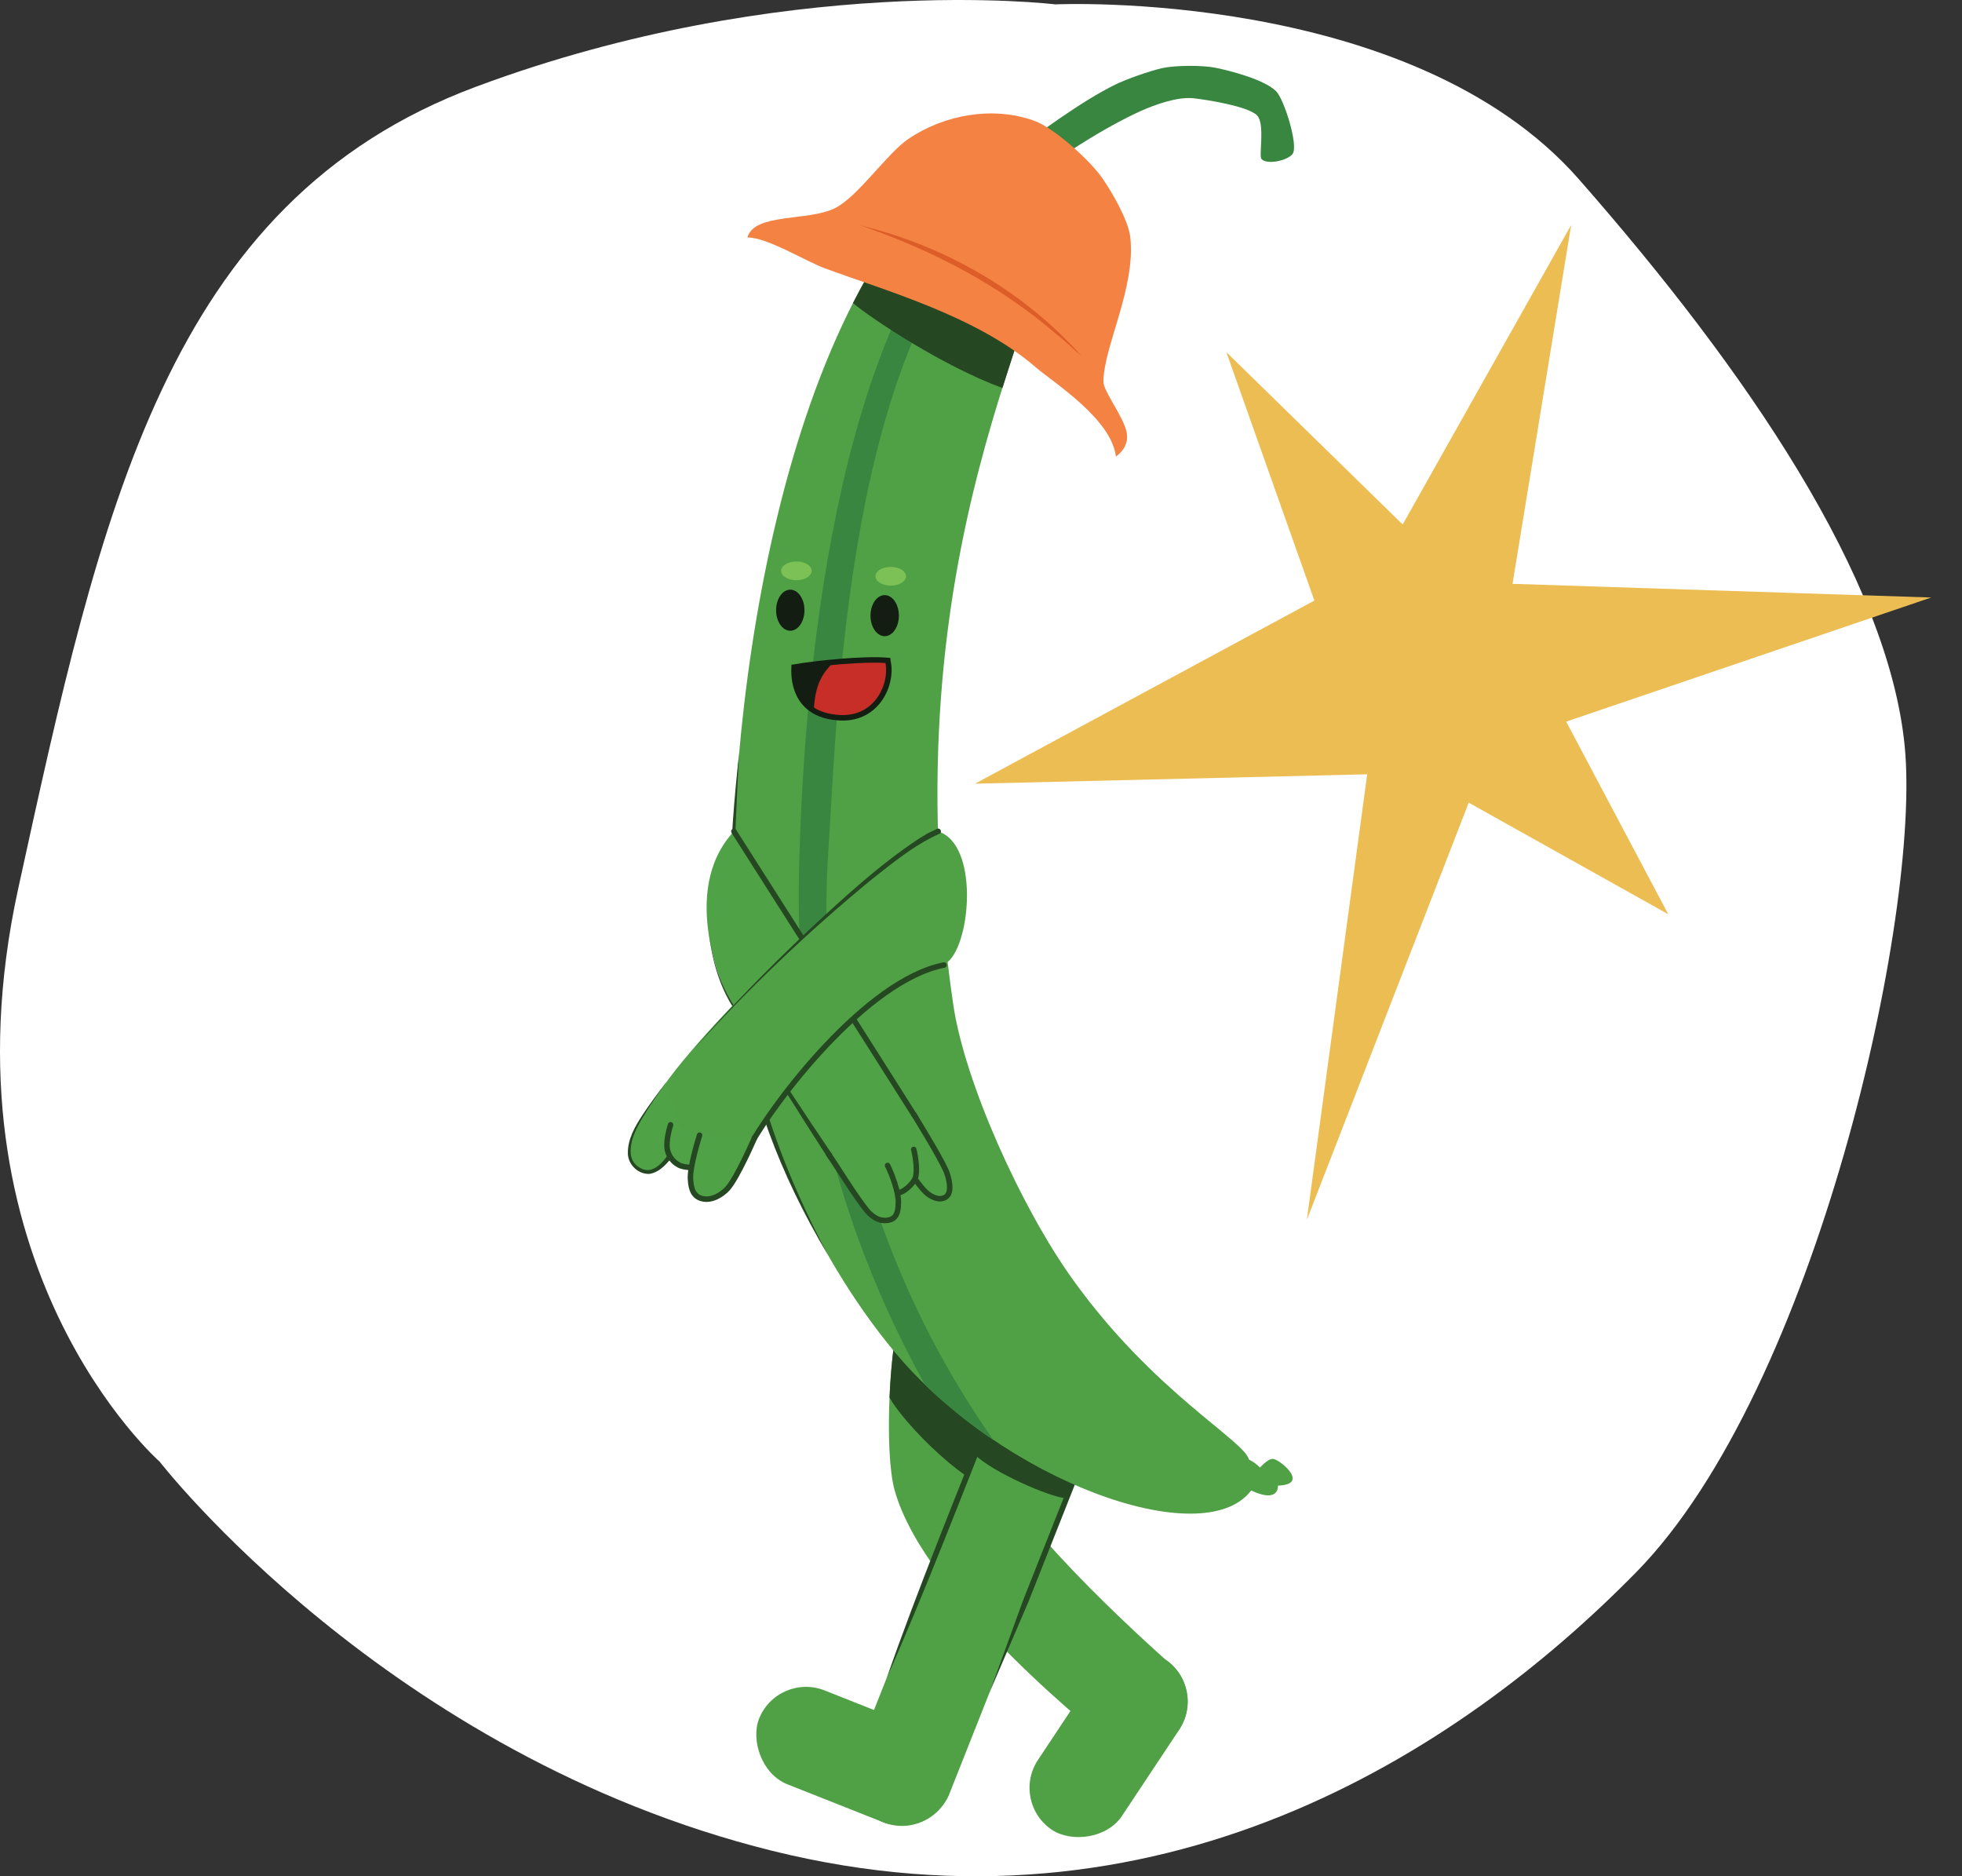 <svg xmlns="http://www.w3.org/2000/svg" viewBox="0 0 385.93 369"><rect x="0" y="0" width="385.93" height="369" fill="#333333" stroke="none"/><defs><style>      .cls-1, .cls-2 {        fill: #4fa346;      }      .cls-2, .cls-3 {        stroke: #254722;        stroke-linecap: round;      }      .cls-2, .cls-3, .cls-4 {        stroke-miterlimit: 10;        stroke-width: 1.08px;      }      .cls-5 {        fill: #dc5d27;      }      .cls-3 {        fill: none;      }      .cls-6 {        fill: #398640;      }      .cls-7 {        fill: #254722;      }      .cls-8 {        fill: #fff;      }      .cls-9 {        fill: #50a146;      }      .cls-10 {        fill: #f48243;      }      .cls-11 {        fill: #131d12;      }      .cls-12 {        fill: #7cc155;      }      .cls-4 {        fill: #c82e28;        stroke: #131d12;      }      .cls-13 {        fill: #ecbd53;      }    </style></defs><g id="Layer_1" data-name="Layer 1"><path class="cls-8" d="M321.91,309.14c-35.32,36.04-94.26,73.65-170.03,54.85-75.78-18.81-120.46-76.51-120.46-76.51,0,0-44.04-38.65-27.84-112.71C19.77,100.72,32.72,39.77,93.59,17.07,154.48-5.63,207.58.86,207.58.86c0,0,69.94-3.24,102.97,34.37,33.03,37.61,60.87,78.46,64.11,111.53,3.25,33.07-17.42,126.33-52.75,162.38Z"></path><g id="StarBurst1"><polygon class="cls-13" points="379.87 117.51 308.07 141.92 328.15 179.8 288.9 157.86 257.06 239.9 268.93 152.28 191.78 154.13 258.54 118.11 241.22 69.25 275.91 103.15 309.05 44.25 297.52 114.82 379.87 117.51"></polygon></g></g><g id="Layer_9" data-name="Layer 9"><g id="Legs"><g id="R_Leg"><rect id="R_Foot" class="cls-9" x="197.97" y="333.19" width="40.18" height="19.86" rx="9.93" ry="9.93" transform="translate(-188.41 335.11) rotate(-56.43)"></rect><path id="R_Foot-2" data-name="R_Foot" class="cls-9" d="M218.22,342.87s-36.3-28.16-42.26-49.85c-2.09-7.6-1.01-29.08,1.42-35.71s7.18-6.42,12.78-6.44c3.52-.01,11.04,4.17,9.67,9.72-1.74,7.07-7.06,20.73-4.05,28.37,4.79,12.14,33.41,37.37,33.41,37.37,4.57,3.03,5.82,9.19,2.78,13.76h0c-3.03,4.57-9.19,5.82-13.76,2.78Z"></path><path id="R_Foot-3" data-name="R_Foot" class="cls-7" d="M174.97,274.8c.31-7.15,1.19-14.18,2.4-17.49,2.4-6.57,7.18-6.42,12.78-6.44,3.52-.01,11.04,4.17,9.67,9.72-1.74,7.07-9.39,23.2-1.38,33.25-7.4.01-21.07-14.35-23.48-19.03Z"></path></g><g id="L_Leg"><rect id="L_Foot" class="cls-9" x="147.89" y="335.5" width="40.18" height="19.86" rx="9.93" ry="9.93" transform="translate(139.03 -37.59) rotate(21.61)"></rect><rect id="L_Foot-2" data-name="L_Foot" class="cls-9" x="142.11" y="301.8" width="100.45" height="19.86" rx="9.93" ry="9.93" transform="translate(552.99 247.71) rotate(111.61)"></rect><path id="L_Foot-3" data-name="L_Foot" class="cls-7" d="M191.79,286.1c1.91-5.23,6.15-15.49,6.15-15.49,2.02-5.1,7.79-7.59,12.89-5.57h0c5.1,2.02,7.59,7.79,5.57,12.89,0,0-4.84,12.59-6.62,16.72-3.11-.09-14.67-5.2-17.99-8.54Z"></path><g id="L_Foot-4" data-name="L_Foot"><path class="cls-7" d="M174.47,329.88c5.82-16.77,14.21-37.24,20.75-53.85.65-1.55,2-5.27,2.75-6.73,1.98-3.77,6.4-6.03,10.62-5.4,7.3.98,11.13,8.88,7.87,15.37-3.53,8.91-10.64,26.86-14.17,35.77,0,0-7.59,17.68-7.59,17.68l6.58-18.08c3.53-8.92,10.64-26.85,14.17-35.77,2.98-5.85-.39-13.01-7.01-13.9-4.18-.64-8.5,1.93-10,5.87-.26.69-1.91,4.8-2.21,5.59-6.61,16.61-14.51,37.2-21.75,53.45h0Z"></path></g></g></g><g id="Bean"><path id="Bean-2" data-name="Bean" class="cls-9" d="M190.96,29.84c-39.13,30.21-48.64,116.3-46.62,157.25,1.45,29.41,15.68,59.61,31.58,78.73,21.07,25.33,60.75,39.78,70.19,27.31,4.68,2.19,5.28.1,5.28-.96,6.24-.21.6-4.94-.88-5.24-.59-.12-1.48.43-2.66,1.68-.71-.66-1.28-1.11-2.19-1.57-.89-3.75-18.77-13.26-34.64-35.4-10.2-14.22-21.3-38.92-23.51-54.06-13.38-91.32,20.89-138.29,18.33-155.32-.72-4.79-11.05-15.39-14.89-12.43Z"></path><g id="Bean-3" data-name="Bean"><path class="cls-7" d="M145.41,147.88c-.91,16.97-1.83,34.14.72,51.01,2.02,12.59,5.92,24.88,11.14,36.51,1.72,3.9,3.63,7.71,5.63,11.48-19.74-33.11-21.66-61.59-17.48-99h0Z"></path></g><path id="BeanSeam" class="cls-6" d="M197.64,39.61c-30.92,28.07-32.83,98.09-34.78,129.16-1.76,28.17,3.57,73.3,32.53,114.41-4.2-2.68-10.7-8.04-13.48-10.9-21.71-39.14-25.33-75.48-24.74-101.08.87-38.19,7.11-105.95,35.67-133.78.94-.92,4.23,1,4.8,2.19Z"></path><path id="BeanShadow" class="cls-7" d="M190.96,29.84c-9.33,7.2-16.97,17.58-23.18,29.77,3.9,3.25,17.85,12.46,29.4,16.7,5.14-16.38,9.66-27.45,8.67-34.04-.72-4.79-11.05-15.39-14.89-12.43Z"></path><path id="Stem" class="cls-6" d="M196.47,32.01c8.21-6.22,16.59-12.27,22.82-15.33,2.28-1.12,6.82-2.72,9.3-3.28s7.89-.6,10.47-.08c3.12.63,9.75,2.38,11.98,4.65,1.55,1.58,4.38,10.56,3.24,12.26-.91,1.35-5.11,2.26-6.16,1.02-.53-.63.74-6.81-.82-8.52-1.69-1.85-10.28-3.16-12.5-3.4-3.27-.35-7.7,1.3-10.31,2.46-6.4,2.85-18.05,9.8-23.44,15.39-1.38,1.43-6.16-3.98-4.58-5.17Z"></path></g><g id="Face"><g id="L_Eyes"><ellipse id="L_EyeNeutral" class="cls-11" cx="174.02" cy="121.08" rx="2.79" ry="4.04"></ellipse></g><ellipse id="L_EyeBrow" class="cls-12" cx="175.21" cy="113.33" rx="3" ry="1.84"></ellipse><g id="R_Eyes"><ellipse id="R_EyeNeutral" class="cls-11" cx="155.45" cy="120.01" rx="2.79" ry="4.04"></ellipse></g><ellipse id="R_EyeBrow" class="cls-12" cx="156.65" cy="112.27" rx="3" ry="1.84"></ellipse></g><g id="FrontHat"><path id="Hat" class="cls-10" d="M147.02,46.71c1.33-4.89,11.93-3.12,17.24-5.78,4.51-2.26,10.25-10.79,14.42-13.61,7.09-4.79,16.6-6.48,24.71-3.59,3.96,1.41,10.97,7.78,13.38,11.23,1.95,2.79,5.17,8.31,5.56,11.69,1.12,9.92-5.28,21.62-5.28,28.41,0,1.72,2.94,5.51,4.21,8.76,1.19,3.03-.23,4.82-1.76,5.98-.84-7.43-12.36-14.62-15.83-17.62-11.54-9.97-29.36-14.97-41.47-19.43-3.65-1.35-11.51-6.17-15.2-6.04Z"></path><g id="HatCrease"><path class="cls-5" d="M169.28,44.34c16.63,4.03,32.13,12.94,43.52,25.75-1.64-1.38-3.12-2.9-4.81-4.21-11.28-9.76-24.65-16.72-38.72-21.54h0Z"></path></g></g><g id="Mouths"><g id="Ah_Mouth"><path id="Mouth" class="cls-4" d="M174.61,129.89c-4.44-.41-13.55.48-18.41,1.31-.18,3.45.88,9.62,9.15,9.96,7.45.3,10.37-7.02,9.26-11.26Z"></path><path id="MouthInside" class="cls-11" d="M163.95,130.22c-2.89.27-5.7.63-7.75.98-.13,2.51.39,6.45,3.87,8.55.27-5.43,1.83-7.42,3.88-9.53Z"></path></g></g><g id="R_ArmPosed"><g id="R_Arm"><path id="R_Arm-2" data-name="R_Arm" class="cls-1" d="M144.36,163.51s27.09,42.54,35.79,56.31c4.55,7.2-10.57,17.05-16.67,7.9s-14.99-23.16-19.93-30.92c-1-1.58-10.22-21.48.81-33.29Z"></path><path id="R_ArmLine" class="cls-3" d="M144.36,163.51s27.09,42.54,35.79,56.31"></path><g id="R_ArmLine-2" data-name="R_ArmLine"><path class="cls-7" d="M163.03,228.02c-5.73-8.86-11.41-18-16.99-26.96,0,0-1.68-2.71-1.68-2.71-2.93-4.45-4.35-9.78-4.94-15.03.7,5.24,2.2,10.48,5.21,14.86,0,0,1.74,2.67,1.74,2.67,5.78,8.83,11.66,17.85,17.57,26.57.39.57-.5,1.21-.9.6h0Z"></path></g></g><g id="R_Hand"><ellipse id="R_Palm" class="cls-1" cx="173.35" cy="226.06" rx="9.02" ry="6.92" transform="translate(-94.16 128.12) rotate(-32.41)"></ellipse><path id="R_Index" class="cls-2" d="M179.8,219.26s4.91,7.91,6.24,10.88c.55,1.24,1.45,4.4-.06,5.31-1.38.82-2.99-.24-3.71-.85-1.45-1.22-4.52-5.94-4.52-5.94"></path><path id="R_Middle" class="cls-2" d="M179.73,226.06c.39,1.43.79,4.41.29,5.67-.45,1.15-2.45,3.02-3.68,2.88-1.33-.16-3.61-3.79-3.61-3.79"></path><path id="R_Pinky" class="cls-2" d="M174.59,229.21c.87,1.73,2.16,5.26,2.12,7.16-.02,1.05,0,3.05-1.64,3.52-2.26.64-3.9-1.01-4.64-1.93-2.39-3-5.59-8.27-7.49-11.06"></path></g></g><g id="L_ArmPosed"><g id="L_Arm"><path id="L_Arm-2" data-name="L_Arm" class="cls-9" d="M128.83,216.23c7.56-13.16,44.82-48.53,55.68-52.72,8.06,2.47,6.5,21.91,1.89,25.69-15.17,2.94-34.04,26.66-39.16,36.6-2.41,4.68-21.03-5-18.41-9.56Z"></path><path id="L_ArmLine" class="cls-3" d="M185.69,189.79c-15.17,2.94-33.56,26.81-38.87,36.76"></path><g id="L_ArmLine-2" data-name="L_ArmLine"><path class="cls-7" d="M184.7,164.01c-4.88,2.2-9.09,5.68-13.27,8.97-12.52,10.28-24.3,21.52-35.14,33.57,7.06-8.2,14.68-15.91,22.52-23.37,6.94-6.44,13.95-12.94,21.86-18.19,0,0,1.76-1.07,1.76-1.07l1.89-.91c.68-.31,1.12.76.39,1.01h0Z"></path></g></g><g id="L_Hand"><ellipse id="L_Palm" class="cls-9" cx="137.61" cy="221.87" rx="6.11" ry="10.4" transform="translate(-119.81 265.43) rotate(-67.8)"></ellipse><g id="L_Index"><path class="cls-1" d="M130.99,212.94s-5.5,7.23-6.5,10.2c-.4,1.2-1.2,3.16-.35,5.19.53,1.27,2.41,2.28,3.42,2.19,3.05-.27,6.13-5.85,6.45-7.26"></path><path class="cls-7" d="M130.99,212.94c-1.55,2.15-3.06,4.34-4.43,6.6-1.32,2.19-2.65,4.69-2.5,7.27.09,1.29.78,2.35,1.94,2.92,3.02,1.7,5.53-2.67,6.79-4.88.29-.58.59-1.2.71-1.74.07-.29.36-.47.65-.4.3.07.48.38.39.67-.45,1.41-1.16,2.49-1.96,3.67-1.21,1.61-2.67,3.45-4.81,3.82-2.24.11-4.23-1.83-4.27-4.02-.04-2.83,1.38-5.25,2.81-7.46,1.46-2.22,3.04-4.35,4.67-6.45h0Z"></path></g><path id="L_Middle" class="cls-2" d="M131.9,221.22s-.97,2.97-.64,4.81c.16.91.79,2.31,2.26,3.08,1.35.7,3.67.55,4.7.01,1.4-.72,2.76-4.47,2.76-4.47"></path><path id="L_Pinky" class="cls-2" d="M148.43,223.76s-3.42,7.91-5.34,10.01c-.94,1.02-3.01,2.51-5.05,1.95s-2.13-2.66-2.22-3.83c-.18-2.45,1.79-8.63,1.79-8.63"></path></g></g></g></svg>